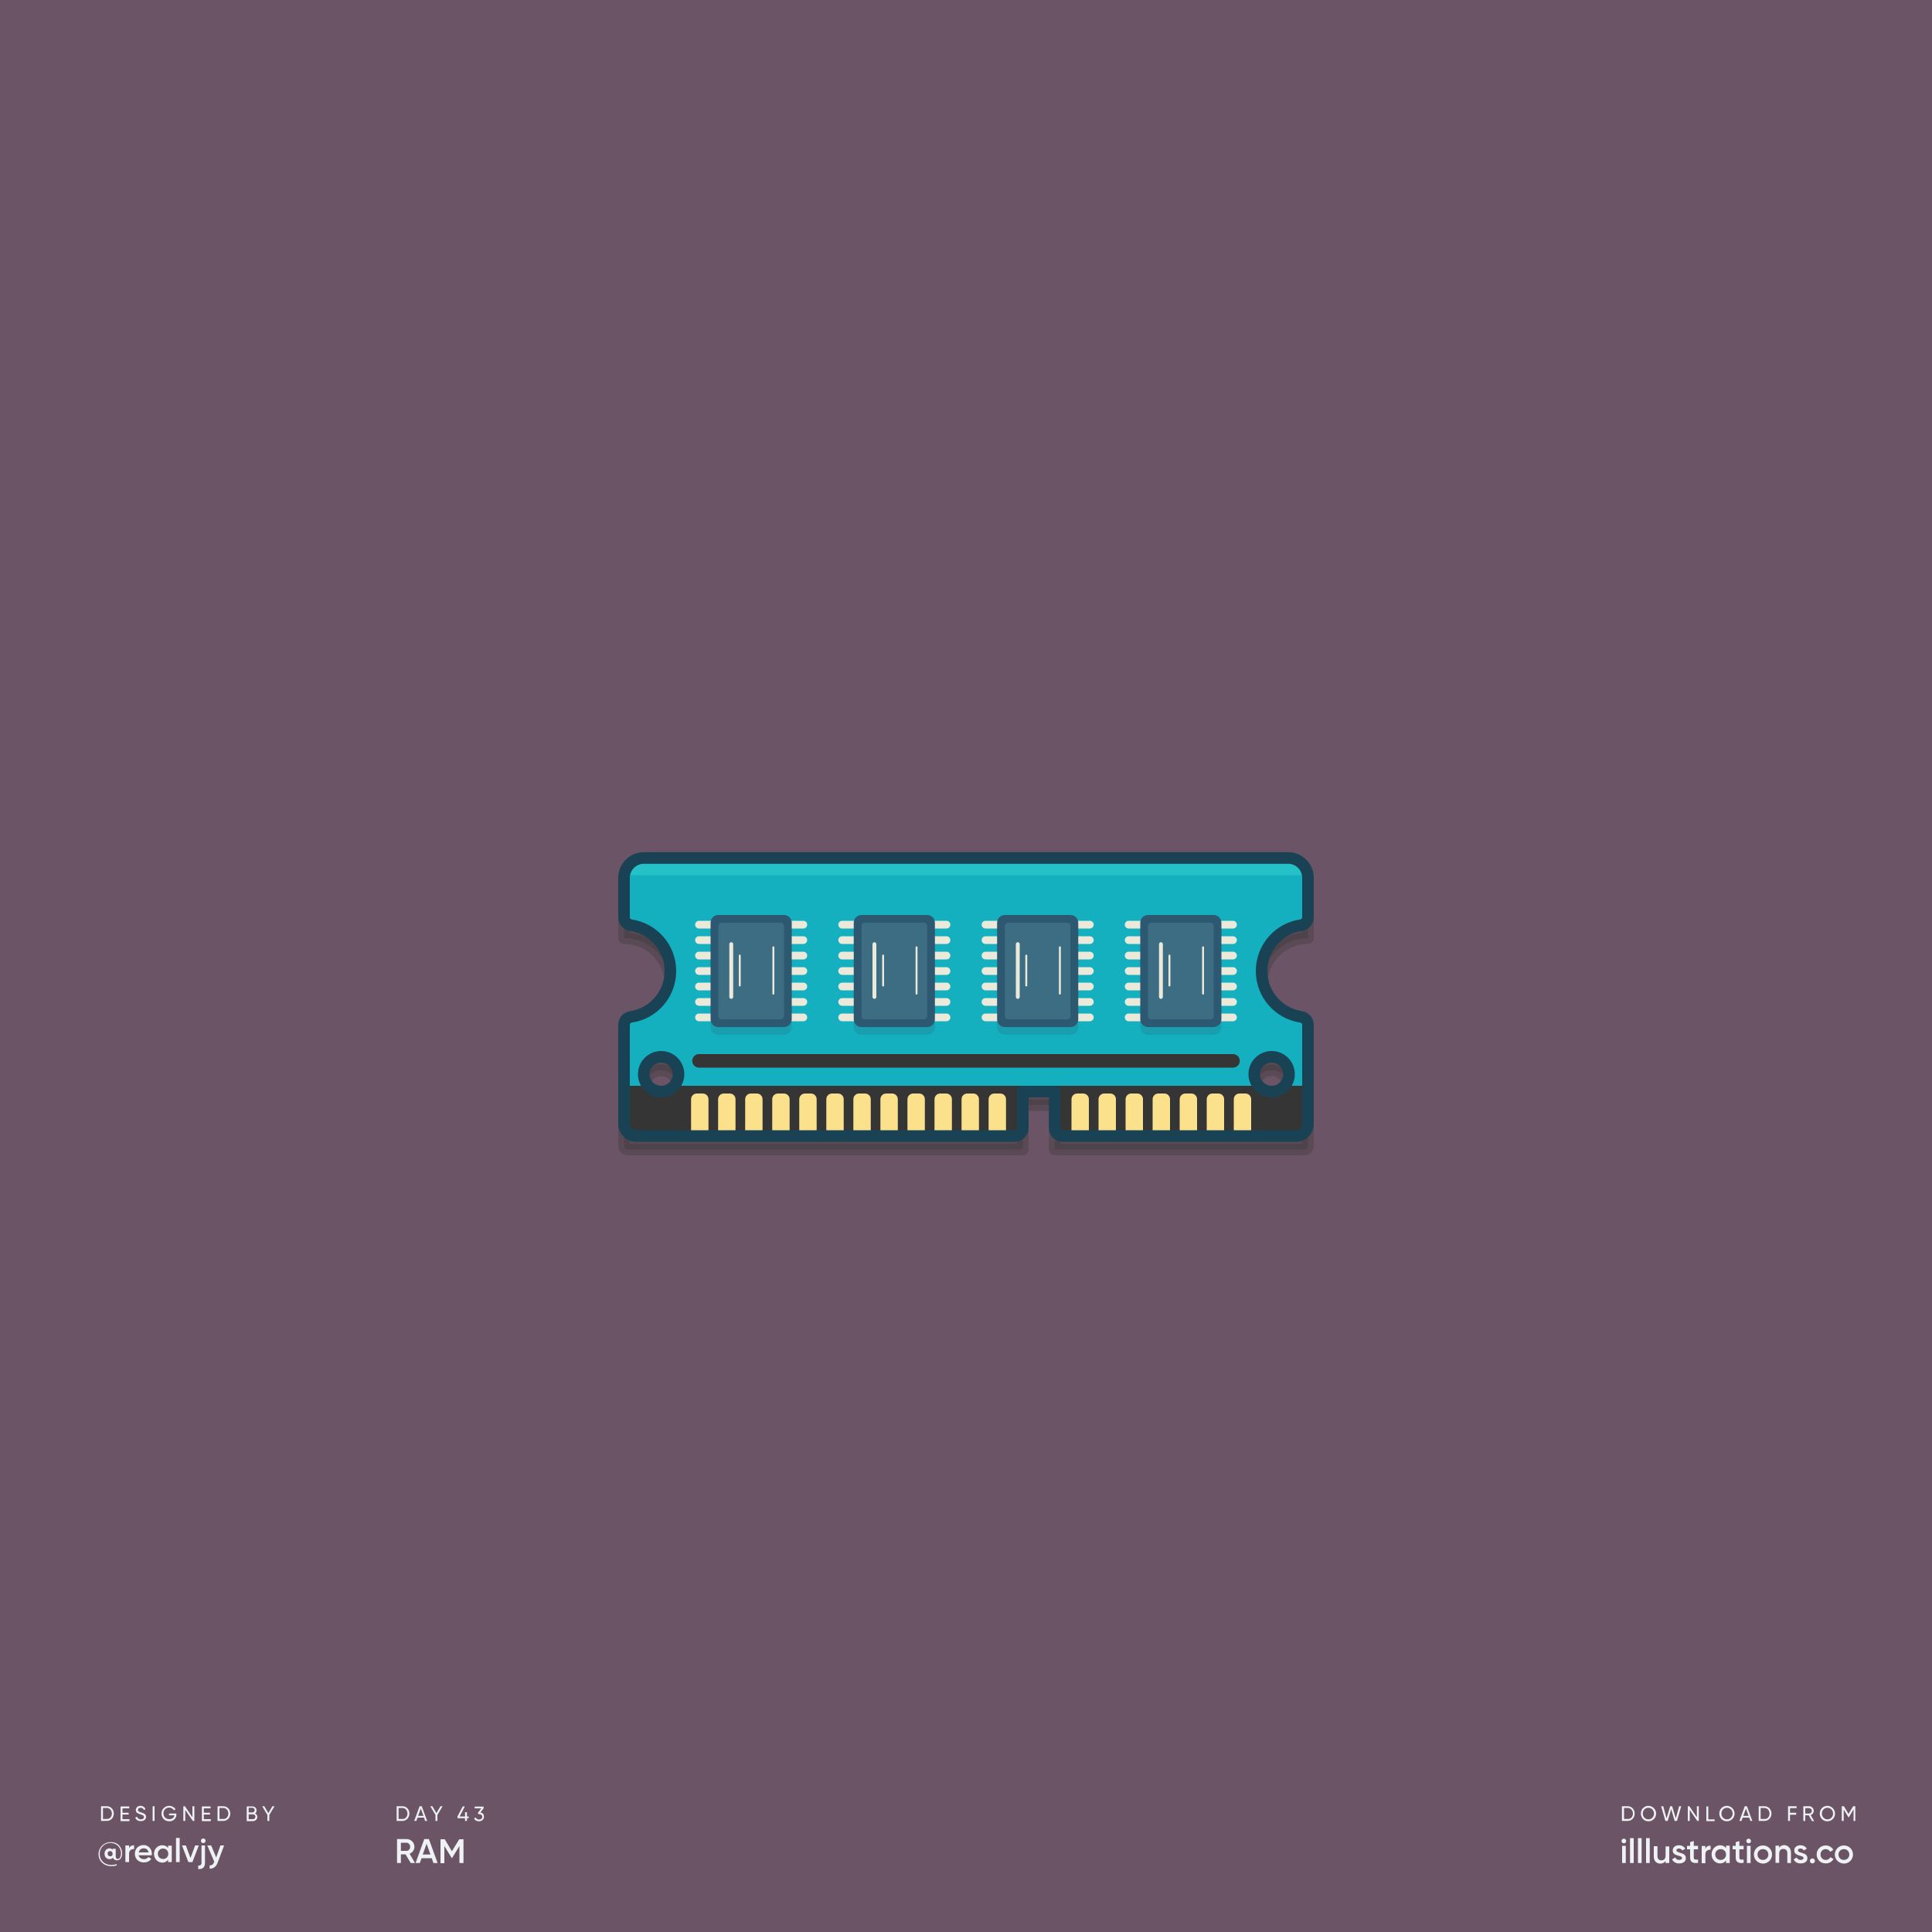 <svg version="1.1" id="Layer_1" xmlns="http://www.w3.org/2000/svg" x="0" y="0" viewBox="0 0 1000 1000" xml:space="preserve"><style>.st1{fill:#eef2f4}.st5{fill:#353535}.st7{fill:none;stroke:#194254;stroke-width:6;stroke-linecap:round;stroke-linejoin:round;stroke-miterlimit:10}.st8{fill:#fce18d}.st9{opacity:.2;fill:#2c5871}.st10{fill:none;stroke:#eae9da;stroke-width:4;stroke-linecap:round;stroke-linejoin:round;stroke-miterlimit:10}.st11{fill:#2c5871}.st12{fill:#3d6d82}.st13{stroke-width:2}.st13,.st14{fill:none;stroke:#eae9da;stroke-linecap:round;stroke-linejoin:round;stroke-miterlimit:10}</style><path id="XMLID_7_" fill="#6b5465" d="M0 0h1000v1000H0z"/><path class="st1" d="M63.2 959.2c0 2.5-1.2 3.7-2.6 3.7-1.1 0-1.9-.5-2.1-1.4-.4.5-1 .8-1.8.8-1.5 0-2.6-1.2-2.6-2.8 0-1.6 1.1-2.8 2.6-2.8.7 0 1.2.3 1.6.7v-.5h1.6v3.9c0 .8.3 1.4 1 1.4.9 0 1.7-.9 1.7-3 0-3-2.3-5.3-5.4-5.3-3.1 0-5.6 2.4-5.6 5.7 0 3.3 2.5 5.7 5.9 5.7 1.1 0 2.1-.2 2.9-.4v.6c-.8.3-1.7.4-2.9.4-3.7 0-6.5-2.6-6.5-6.2 0-3.4 2.7-6.2 6.2-6.2 3.9-.2 6 2.9 6 5.7zm-4.9.3c0-.8-.6-1.4-1.3-1.4-.8 0-1.3.5-1.3 1.4 0 .8.6 1.3 1.3 1.3.8.1 1.3-.5 1.3-1.3zM69.4 955.1v2c-1.2-.1-2.6.5-2.6 2.4v4.3h-1.9v-8.6h1.9v1.4c.5-1.1 1.5-1.5 2.6-1.5zM74.6 962.3c1 0 1.8-.5 2.2-1.1l1.5.9c-.8 1.2-2.1 1.9-3.8 1.9-2.8 0-4.7-1.9-4.7-4.5 0-2.5 1.8-4.5 4.5-4.5 2.6 0 4.3 2.1 4.3 4.5 0 .3 0 .5-.1.8h-6.8c.4 1.3 1.5 2 2.9 2zm2.3-3.5c-.3-1.5-1.3-2.1-2.5-2.1-1.4 0-2.3.8-2.6 2.1h5.1zM88.9 955.2v8.6H87v-1.2c-.7.9-1.7 1.5-3 1.5-2.3 0-4.3-2-4.3-4.5 0-2.6 1.9-4.5 4.3-4.5 1.3 0 2.3.5 3 1.4v-1.2h1.9zm-1.8 4.3c0-1.6-1.2-2.7-2.7-2.7-1.5 0-2.7 1.1-2.7 2.7s1.2 2.7 2.7 2.7c1.5.1 2.7-1.1 2.7-2.7zM91.1 951.3H93v12.5h-1.9v-12.5zM102.9 955.2l-3.3 8.6h-2.1l-3.3-8.6h2l2.4 6.5 2.4-6.5h1.9zM104.2 955.2h1.9v8.9c0 2.4-1.2 3.5-3.5 3.3v-1.8c1.1.1 1.7-.3 1.7-1.5v-8.9zm-.2-2.4c0-.7.5-1.2 1.2-1.2s1.2.5 1.2 1.2c0 .6-.5 1.2-1.2 1.2s-1.2-.6-1.2-1.2zM116 955.2l-3.3 8.8c-.8 2.2-2.2 3.3-4.2 3.2v-1.7c1.2.1 1.9-.5 2.3-1.7l.1-.2-3.6-8.4h2l2.6 6.2 2.2-6.2h1.9z"/><g><path class="st1" d="M211.9 938.7c0 2.1-1.5 3.8-3.6 3.8h-3v-7.6h3c2.1 0 3.6 1.7 3.6 3.8zm-1 0c0-1.6-1.1-2.9-2.6-2.9h-2v5.7h2c1.5.1 2.6-1.2 2.6-2.8zM219.5 940.8h-3.4l-.6 1.7h-1.1l2.8-7.6h1.1l2.8 7.6H220l-.5-1.7zm-.3-.9l-1.4-3.8-1.4 3.8h2.8zM226.4 939.4v3.1h-1v-3.1l-2.7-4.5h1.1l2.1 3.6 2.1-3.6h1.1l-2.7 4.5zM242.6 941.1h-.9v1.4h-1v-1.4h-3.9v-.9l2.7-5.2h1.1l-2.7 5.2h2.8V938h1v2.2h.9v.9zM250.5 940.3c0 1.5-1.2 2.4-2.6 2.4-1.1 0-2.1-.5-2.5-1.5l.9-.5c.2.7.8 1.1 1.7 1.1.9 0 1.6-.5 1.6-1.4 0-.9-.7-1.4-1.6-1.4h-.3l-.4-.6 1.8-2.4h-3.4v-.9h4.6v.9l-1.7 2.2c1.1 0 1.9.8 1.9 2.1z"/></g><g><path class="st1" d="M58.9 938.7c0 2.1-1.5 3.8-3.6 3.8h-3v-7.6h3c2.1 0 3.6 1.7 3.6 3.8zm-1 0c0-1.6-1.1-2.9-2.6-2.9h-2v5.7h2c1.5.1 2.6-1.2 2.6-2.8zM67 941.6v1h-4.6V935h4.5v1h-3.5v2.3h3.2v.9h-3.2v2.4H67zM70 940.8l.9-.5c.3.8.9 1.4 2 1.4s1.6-.5 1.6-1.2c0-.8-.7-1-1.8-1.4-1.2-.4-2.4-.8-2.4-2.2 0-1.4 1.1-2.2 2.4-2.2 1.3 0 2.2.7 2.6 1.7l-.8.5c-.3-.7-.8-1.2-1.7-1.2-.8 0-1.4.4-1.4 1.1 0 .7.5 1 1.6 1.3 1.3.4 2.6.8 2.6 2.3 0 1.3-1.1 2.2-2.6 2.2-1.5.1-2.6-.7-3-1.8zM80 934.9v7.6h-1v-7.6h1zM91.3 939.2c0 1.9-1.4 3.5-3.7 3.5-2.4 0-4-1.8-4-4s1.7-4 4-4c1.4 0 2.7.8 3.3 1.8l-.9.5c-.4-.8-1.4-1.4-2.4-1.4-1.8 0-3 1.3-3 3s1.2 3 3 3c1.6 0 2.5-.9 2.7-2h-2.8v-.9h3.8v.5zM100.6 934.9v7.6h-.8l-3.9-5.7v5.7h-1v-7.6h.8l3.9 5.7v-5.7h1zM109.1 941.6v1h-4.6V935h4.5v1h-3.5v2.3h3.2v.9h-3.2v2.4h3.6zM119.2 938.7c0 2.1-1.5 3.8-3.6 3.8h-3v-7.6h3c2 0 3.6 1.7 3.6 3.8zm-1 0c0-1.6-1.1-2.9-2.6-2.9h-2v5.7h2c1.5.1 2.6-1.2 2.6-2.8zM133.2 940.4c0 1.2-1 2.2-2.2 2.2h-3.3V935h3c1.2 0 2.1.9 2.1 2.1 0 .7-.3 1.2-.8 1.6.7.2 1.2.8 1.2 1.7zm-4.5-4.6v2.3h2c.6 0 1.1-.5 1.1-1.2 0-.6-.5-1.2-1.1-1.2h-2zm3.5 4.5c0-.7-.5-1.2-1.2-1.2h-2.3v2.5h2.3c.7 0 1.2-.6 1.2-1.3zM139.4 939.4v3.1h-1v-3.1l-2.7-4.5h1.1l2.1 3.6 2.1-3.6h1.1l-2.7 4.5z"/></g><g><path class="st1" d="M209.9 959.8h-2.4v4.5h-2v-12.4h5c2.2 0 4 1.8 4 4 0 1.6-1 3-2.5 3.6l2.8 4.8h-2.2l-2.7-4.5zm-2.4-1.8h2.9c1.1 0 1.9-.9 1.9-2.1 0-1.2-.9-2.1-1.9-2.1h-2.9v4.2zM223.5 961.8h-5.3l-.9 2.5h-2.2l4.5-12.4h2.4l4.5 12.4h-2.2l-.8-2.5zm-.7-1.9l-2-5.6-2 5.6h4zM239.8 964.3h-2v-8.8l-3.8 6.2h-.2l-3.8-6.2v8.9h-2V952h2.2l3.7 6.2 3.8-6.2h2.2v12.3z"/></g><g><path class="st1" d="M846.1 938.7c0 2.1-1.5 3.8-3.6 3.8h-3v-7.6h3c2.1 0 3.6 1.7 3.6 3.8zm-.9 0c0-1.6-1.1-2.9-2.6-2.9h-2v5.7h2c1.5.1 2.6-1.2 2.6-2.8zM849.3 938.7c0-2.2 1.7-4 3.9-4s4 1.8 4 4-1.7 4-4 4c-2.2 0-3.9-1.8-3.9-4zm6.8 0c0-1.7-1.3-3-2.9-3-1.7 0-2.9 1.3-2.9 3s1.3 3 2.9 3c1.7 0 2.9-1.3 2.9-3zM859.8 934.9h1.1l1.7 6.3 1.9-6.3h1l1.9 6.3 1.7-6.3h1.1l-2.2 7.6h-1.2l-1.8-6.1-1.8 6.1H862l-2.2-7.6zM879.3 934.9v7.6h-.8l-3.9-5.7v5.7h-1v-7.6h.8l3.9 5.7v-5.7h1zM887.5 941.6v1h-4.3V935h1v6.7h3.3zM889.9 938.7c0-2.2 1.7-4 3.9-4s4 1.8 4 4-1.7 4-4 4c-2.2 0-3.9-1.8-3.9-4zm6.9 0c0-1.7-1.3-3-2.9-3-1.7 0-2.9 1.3-2.9 3s1.3 3 2.9 3c1.6 0 2.9-1.3 2.9-3zM905.4 940.8H902l-.6 1.7h-1.1l2.8-7.6h1.1l2.8 7.6h-1l-.6-1.7zm-.3-.9l-1.4-3.8-1.4 3.8h2.8zM916.9 938.7c0 2.1-1.5 3.8-3.6 3.8h-3v-7.6h3c2.1 0 3.6 1.7 3.6 3.8zm-1 0c0-1.6-1.1-2.9-2.6-2.9h-2v5.7h2c1.6.1 2.6-1.2 2.6-2.8zM926.5 935.8v2.5h3.2v1h-3.2v3.2h-1v-7.6h4.4v1h-3.4zM936.2 939.6h-1.8v2.9h-1v-7.6h3c1.3 0 2.4 1.1 2.4 2.4 0 1-.7 1.9-1.6 2.2l1.8 3.1h-1.1l-1.7-3zm-1.8-.9h2c.8 0 1.4-.6 1.4-1.4 0-.8-.6-1.4-1.4-1.4h-2v2.8zM941.9 938.7c0-2.2 1.7-4 3.9-4s4 1.8 4 4-1.7 4-4 4c-2.2 0-3.9-1.8-3.9-4zm6.9 0c0-1.7-1.3-3-2.9-3-1.7 0-2.9 1.3-2.9 3s1.3 3 2.9 3c1.6 0 2.9-1.3 2.9-3zM960.4 942.5h-1v-6l-2.5 4.2h-.1l-2.5-4.1v5.9h-1v-7.6h1.1l2.4 4 2.4-4h1.1v7.6z"/><g><path class="st1" d="M839.3 952.9c0-.7.5-1.2 1.2-1.2s1.2.5 1.2 1.2-.5 1.2-1.2 1.2c-.6 0-1.2-.5-1.2-1.2zm.3 2.5h1.9v8.9h-1.9v-8.9zM843.7 951.4h1.9v12.9h-1.9v-12.9zM847.8 951.4h1.9v12.9h-1.9v-12.9zM852 951.4h1.9v12.9H852v-12.9zM864 955.4v8.9h-1.9v-1.1c-.6.9-1.5 1.4-2.7 1.4-2 0-3.4-1.3-3.4-3.6v-5.4h1.9v5.2c0 1.3.8 2.1 2 2.1 1.3 0 2.2-.7 2.2-2.5v-4.7h1.9zM872.6 961.8c0 1.8-1.5 2.7-3.5 2.7-1.8 0-3-.8-3.6-2.1l1.6-1c.3.8 1 1.3 2 1.3.8 0 1.5-.3 1.5-1 0-1.6-4.8-.7-4.8-3.9 0-1.7 1.4-2.7 3.2-2.7 1.5 0 2.7.7 3.3 1.8l-1.6.9c-.3-.7-.9-1-1.7-1-.7 0-1.3.3-1.3.9.2 1.8 4.9.8 4.9 4.1zM876.7 957.3v4.2c0 1.1.7 1.1 2.2 1v1.7c-2.9.4-4.1-.5-4.1-2.8v-4.2h-1.6v-1.8h1.6v-1.9l1.9-.6v2.5h2.2v1.8h-2.2zM885.4 955.3v2.1c-1.3-.1-2.7.5-2.7 2.5v4.5h-1.9v-8.9h1.9v1.5c.5-1.3 1.5-1.7 2.7-1.7zM895.3 955.4v8.9h-1.9V963c-.7.9-1.7 1.5-3.1 1.5-2.4 0-4.4-2-4.4-4.7 0-2.6 2-4.7 4.4-4.7 1.4 0 2.4.6 3.1 1.5v-1.3h1.9zm-1.9 4.5c0-1.6-1.2-2.8-2.8-2.8-1.6 0-2.8 1.2-2.8 2.8 0 1.6 1.2 2.8 2.8 2.8 1.6 0 2.8-1.2 2.8-2.8zM900.3 957.3v4.2c0 1.1.7 1.1 2.2 1v1.7c-2.9.4-4.1-.5-4.1-2.8v-4.2h-1.6v-1.8h1.6v-1.9l1.9-.6v2.5h2.2v1.8h-2.2zM903.9 952.9c0-.7.5-1.2 1.2-1.2s1.2.5 1.2 1.2-.5 1.2-1.2 1.2c-.6 0-1.2-.5-1.2-1.2zm.3 2.5h1.9v8.9h-1.9v-8.9zM907.8 959.9c0-2.6 2.1-4.7 4.7-4.7s4.7 2 4.7 4.7c0 2.6-2.1 4.7-4.7 4.7-2.6-.1-4.7-2.1-4.7-4.7zm7.5 0c0-1.6-1.2-2.8-2.8-2.8-1.6 0-2.8 1.2-2.8 2.8 0 1.6 1.2 2.8 2.8 2.8 1.6 0 2.8-1.2 2.8-2.8zM927 958.9v5.4h-1.9v-5.2c0-1.3-.8-2.1-2-2.1-1.3 0-2.2.7-2.2 2.5v4.7H919v-8.9h1.9v1.1c.6-.9 1.5-1.4 2.7-1.4 1.9.2 3.4 1.6 3.4 3.9zM935.5 961.8c0 1.8-1.5 2.7-3.5 2.7-1.8 0-3-.8-3.6-2.1l1.6-1c.3.8 1 1.3 2 1.3.8 0 1.5-.3 1.5-1 0-1.6-4.8-.7-4.8-3.9 0-1.7 1.4-2.7 3.2-2.7 1.5 0 2.7.7 3.3 1.8l-1.6.9c-.3-.7-.9-1-1.7-1-.7 0-1.3.3-1.3.9.1 1.8 4.9.8 4.9 4.1zM936.8 963.2c0-.7.6-1.3 1.3-1.3.7 0 1.3.6 1.3 1.3 0 .7-.6 1.3-1.3 1.3-.7 0-1.3-.6-1.3-1.3zM940.3 959.9c0-2.6 2-4.7 4.7-4.7 1.7 0 3.2.9 3.9 2.3l-1.6 1c-.4-.8-1.3-1.4-2.3-1.4-1.6 0-2.7 1.2-2.7 2.8 0 1.6 1.2 2.8 2.7 2.8 1.1 0 1.9-.5 2.4-1.4l1.6.9c-.7 1.4-2.2 2.3-4 2.3-2.7 0-4.7-2-4.7-4.6zM949.7 959.9c0-2.6 2.1-4.7 4.7-4.7s4.7 2 4.7 4.7c0 2.6-2.1 4.7-4.7 4.7-2.6-.1-4.7-2.1-4.7-4.7zm7.5 0c0-1.6-1.2-2.8-2.8-2.8s-2.8 1.2-2.8 2.8c0 1.6 1.2 2.8 2.8 2.8s2.8-1.2 2.8-2.8z"/></g></g><g><path id="XMLID_135_" d="M677 485.6V457c0-3.3-2.7-6-6-6H329c-3.3 0-6 2.7-6 6v28.6c13.3 0 24 10.7 24 24s-10.7 24-24 24V593c0 1.1.9 2 2 2h204.4v-23h16.5v23H675c1.1 0 2-.9 2-2v-59.4c-13.3 0-24-10.7-24-24s10.7-24 24-24zM342.2 572c-5 0-9-4-9-9s4-9 9-9 9 4 9 9-4 9-9 9zm316-18c5 0 9 4 9 9s-4 9-9 9-9-4-9-9 4-9 9-9z" opacity=".31" fill="#353535" stroke="#353535" stroke-width="6" stroke-linecap="round" stroke-linejoin="round" stroke-miterlimit="10"/><path id="XMLID_164_" d="M677 478.6V450c0-3.3-2.7-6-6-6H329c-3.3 0-6 2.7-6 6v28.6c13.3 0 24 10.7 24 24s-10.7 24-24 24V586c0 1.1.9 2 2 2h204.4v-23h16.5v23H675c1.1 0 2-.9 2-2v-59.4c-13.3 0-24-10.7-24-24s10.7-24 24-24zM342.2 565c-5 0-9-4-9-9s4-9 9-9 9 4 9 9-4 9-9 9zm316-18c5 0 9 4 9 9s-4 9-9 9-9-4-9-9 4-9 9-9z" fill="#14b0bf"/><path id="XMLID_4_" d="M677 453v-5.4c0-2-2.7-3.6-6-3.6H329c-3.3 0-6 1.6-6 3.6v5.4h354z" fill="#24c1c9"/><path id="XMLID_140_" class="st5" d="M546 562h131v26H546z"/><path id="XMLID_136_" fill="none" stroke="#353535" stroke-width="7" stroke-linecap="round" stroke-linejoin="round" stroke-miterlimit="10" d="M361.8 549.1h276.4"/><circle id="XMLID_138_" class="st7" cx="658.2" cy="556" r="9"/><path id="XMLID_71_" class="st5" d="M323 562h206.4v26H323z"/><g id="XMLID_139_"><g id="XMLID_294_"><path id="XMLID_296_" class="st8" d="M519.8 588h-7.2c-.5 0-.9-.4-.9-.9V569c0-1.7 1.3-3 3-3h3c1.7 0 3 1.3 3 3v18.1c.1.5-.3.9-.9.9z"/></g><g id="XMLID_291_"><path id="XMLID_293_" class="st8" d="M505.8 588h-7.2c-.5 0-.9-.4-.9-.9V569c0-1.7 1.3-3 3-3h3c1.7 0 3 1.3 3 3v18.1c.1.5-.3.9-.9.9z"/></g><g id="XMLID_288_"><path id="XMLID_290_" class="st8" d="M491.8 588h-7.2c-.5 0-.9-.4-.9-.9V569c0-1.7 1.3-3 3-3h3c1.7 0 3 1.3 3 3v18.1c.1.5-.3.9-.9.9z"/></g><g id="XMLID_285_"><path id="XMLID_287_" class="st8" d="M477.8 588h-7.2c-.5 0-.9-.4-.9-.9V569c0-1.7 1.3-3 3-3h3c1.7 0 3 1.3 3 3v18.1c.1.5-.3.9-.9.9z"/></g><g id="XMLID_282_"><path id="XMLID_284_" class="st8" d="M463.8 588h-7.2c-.5 0-.9-.4-.9-.9V569c0-1.7 1.3-3 3-3h3c1.7 0 3 1.3 3 3v18.1c.1.5-.3.9-.9.9z"/></g><g id="XMLID_279_"><path id="XMLID_281_" class="st8" d="M449.8 588h-7.2c-.5 0-.9-.4-.9-.9V569c0-1.7 1.3-3 3-3h3c1.7 0 3 1.3 3 3v18.1c.1.5-.3.9-.9.9z"/></g><g id="XMLID_276_"><path id="XMLID_278_" class="st8" d="M435.8 588h-7.2c-.5 0-.9-.4-.9-.9V569c0-1.7 1.3-3 3-3h3c1.7 0 3 1.3 3 3v18.1c.1.5-.3.9-.9.9z"/></g><g id="XMLID_272_"><path id="XMLID_274_" class="st8" d="M421.8 588h-7.2c-.5 0-.9-.4-.9-.9V569c0-1.7 1.3-3 3-3h3c1.7 0 3 1.3 3 3v18.1c.1.5-.3.9-.9.9z"/></g><g id="XMLID_269_"><path id="XMLID_271_" class="st8" d="M407.8 588h-7.2c-.5 0-.9-.4-.9-.9V569c0-1.7 1.3-3 3-3h3c1.7 0 3 1.3 3 3v18.1c.1.5-.3.9-.9.9z"/></g><g id="XMLID_266_"><path id="XMLID_268_" class="st8" d="M393.8 588h-7.2c-.5 0-.9-.4-.9-.9V569c0-1.7 1.3-3 3-3h3c1.7 0 3 1.3 3 3v18.1c.1.5-.3.9-.9.9z"/></g><g id="XMLID_263_"><path id="XMLID_265_" class="st8" d="M379.8 588h-7.2c-.5 0-.9-.4-.9-.9V569c0-1.7 1.3-3 3-3h3c1.7 0 3 1.3 3 3v18.1c.1.5-.3.9-.9.9z"/></g><g id="XMLID_260_"><path id="XMLID_262_" class="st8" d="M365.8 588h-7.2c-.5 0-.9-.4-.9-.9V569c0-1.7 1.3-3 3-3h3c1.7 0 3 1.3 3 3v18.1c.1.5-.3.9-.9.9z"/></g></g><g id="XMLID_141_"><g id="XMLID_249_"><path id="XMLID_251_" class="st8" d="M647.6 588h-9v-19c0-1.7 1.3-3 3-3h3c1.7 0 3 1.3 3 3v19z"/></g><g id="XMLID_241_"><path id="XMLID_248_" class="st8" d="M633.6 588h-9v-19c0-1.7 1.3-3 3-3h3c1.7 0 3 1.3 3 3v19z"/></g><g id="XMLID_238_"><path id="XMLID_240_" class="st8" d="M619.6 588h-9v-19c0-1.7 1.3-3 3-3h3c1.7 0 3 1.3 3 3v19z"/></g><g id="XMLID_234_"><path id="XMLID_236_" class="st8" d="M605.6 588h-9v-19c0-1.7 1.3-3 3-3h3c1.7 0 3 1.3 3 3v19z"/></g><g id="XMLID_231_"><path id="XMLID_233_" class="st8" d="M591.6 588h-9v-19c0-1.7 1.3-3 3-3h3c1.7 0 3 1.3 3 3v19z"/></g><g id="XMLID_228_"><path id="XMLID_230_" class="st8" d="M577.6 588h-9v-19c0-1.7 1.3-3 3-3h3c1.7 0 3 1.3 3 3v19z"/></g><g id="XMLID_225_"><path id="XMLID_227_" class="st8" d="M563.6 588h-9v-19c0-1.7 1.3-3 3-3h3c1.7 0 3 1.3 3 3v19z"/></g></g><path id="XMLID_103_" class="st7" d="M653 502.6c0-12 8.8-22 20.3-23.7 2.1-.3 3.7-2 3.7-4.1v-20.5c0-5.6-4.6-10.2-10.2-10.2H333.2c-5.6 0-10.2 4.6-10.2 10.2v20.5c0 2.1 1.6 3.8 3.7 4.1 11.5 1.8 20.3 11.7 20.3 23.7s-8.8 22-20.3 23.7c-2.1.3-3.7 2-3.7 4.1v51.4c0 3.4 2.8 6.2 6.2 6.2h196c2.3 0 4.2-1.9 4.2-4.2V565h16.5v18.8c0 2.3 1.9 4.2 4.2 4.2h120.7c3.4 0 6.2-2.8 6.2-6.2v-51.4c0-2.1-1.6-3.8-3.7-4.1-11.5-1.8-20.3-11.7-20.3-23.7z"/><circle id="XMLID_39_" class="st7" cx="342.2" cy="556" r="9"/><path id="XMLID_137_" class="st9" d="M405.8 535.6h-34c-2.2 0-4-1.8-4-4v-50c0-2.2 1.8-4 4-4h34c2.2 0 4 1.8 4 4v50c0 2.2-1.8 4-4 4z"/><g id="XMLID_8_"><g id="XMLID_348_"><path id="XMLID_349_" class="st10" d="M361.8 526.6h6"/></g><g id="XMLID_346_"><path id="XMLID_347_" class="st10" d="M361.8 518.6h6"/></g><g id="XMLID_344_"><path id="XMLID_345_" class="st10" d="M361.8 510.6h6"/></g><g id="XMLID_342_"><path id="XMLID_343_" class="st10" d="M361.8 502.6h6"/></g><g id="XMLID_340_"><path id="XMLID_341_" class="st10" d="M361.8 494.6h6"/></g><g id="XMLID_338_"><path id="XMLID_339_" class="st10" d="M361.8 486.6h6"/></g><g id="XMLID_336_"><path id="XMLID_337_" class="st10" d="M361.8 478.6h6"/></g></g><g id="XMLID_17_"><g id="XMLID_36_"><path id="XMLID_37_" class="st10" d="M409.8 526.6h6"/></g><g id="XMLID_34_"><path id="XMLID_35_" class="st10" d="M409.8 518.6h6"/></g><g id="XMLID_32_"><path id="XMLID_33_" class="st10" d="M409.8 510.6h6"/></g><g id="XMLID_30_"><path id="XMLID_31_" class="st10" d="M409.8 502.6h6"/></g><g id="XMLID_28_"><path id="XMLID_29_" class="st10" d="M409.8 494.6h6"/></g><g id="XMLID_26_"><path id="XMLID_27_" class="st10" d="M409.8 486.6h6"/></g><g id="XMLID_24_"><path id="XMLID_25_" class="st10" d="M409.8 478.6h6"/></g></g><path id="XMLID_5_" class="st11" d="M405.8 531.6h-34c-2.2 0-4-1.8-4-4v-50c0-2.2 1.8-4 4-4h34c2.2 0 4 1.8 4 4v50c0 2.2-1.8 4-4 4z"/><path id="XMLID_144_" class="st12" d="M371.8 525.9v-46.6c0-1 .8-1.7 1.7-1.7h30.6c1 0 1.7.8 1.7 1.7v46.6c0 1-.8 1.7-1.7 1.7h-30.6c-.9 0-1.7-.8-1.7-1.7z"/><path id="XMLID_143_" class="st13" d="M378.5 488.7V516"/><path id="XMLID_166_" class="st14" d="M382.9 494.6v15.5"/><path id="XMLID_146_" class="st14" d="M400.3 490.3v24"/><g><path id="XMLID_178_" class="st9" d="M479.9 535.6h-34c-2.2 0-4-1.8-4-4v-50c0-2.2 1.8-4 4-4h34c2.2 0 4 1.8 4 4v50c0 2.2-1.7 4-4 4z"/><g id="XMLID_55_"><g id="XMLID_68_"><path id="XMLID_69_" class="st10" d="M435.9 526.6h6"/></g><g id="XMLID_66_"><path id="XMLID_67_" class="st10" d="M435.9 518.6h6"/></g><g id="XMLID_64_"><path id="XMLID_65_" class="st10" d="M435.9 510.6h6"/></g><g id="XMLID_62_"><path id="XMLID_63_" class="st10" d="M435.9 502.6h6"/></g><g id="XMLID_60_"><path id="XMLID_61_" class="st10" d="M435.9 494.6h6"/></g><g id="XMLID_58_"><path id="XMLID_59_" class="st10" d="M435.9 486.6h6"/></g><g id="XMLID_56_"><path id="XMLID_57_" class="st10" d="M435.9 478.6h6"/></g></g><g id="XMLID_40_"><g id="XMLID_53_"><path id="XMLID_54_" class="st10" d="M483.9 526.6h6"/></g><g id="XMLID_51_"><path id="XMLID_52_" class="st10" d="M483.9 518.6h6"/></g><g id="XMLID_49_"><path id="XMLID_50_" class="st10" d="M483.9 510.6h6"/></g><g id="XMLID_47_"><path id="XMLID_48_" class="st10" d="M483.9 502.6h6"/></g><g id="XMLID_45_"><path id="XMLID_46_" class="st10" d="M483.9 494.6h6"/></g><g id="XMLID_43_"><path id="XMLID_44_" class="st10" d="M483.9 486.6h6"/></g><g id="XMLID_41_"><path id="XMLID_42_" class="st10" d="M483.9 478.6h6"/></g></g><path id="XMLID_70_" class="st11" d="M479.9 531.6h-34c-2.2 0-4-1.8-4-4v-50c0-2.2 1.8-4 4-4h34c2.2 0 4 1.8 4 4v50c0 2.2-1.7 4-4 4z"/><path id="XMLID_148_" class="st12" d="M445.9 525.9v-46.6c0-1 .8-1.7 1.7-1.7h30.6c1 0 1.7.8 1.7 1.7v46.6c0 1-.8 1.7-1.7 1.7h-30.6c-.9 0-1.7-.8-1.7-1.7z"/><path id="XMLID_186_" class="st13" d="M452.6 488.7V516"/><path id="XMLID_177_" class="st14" d="M457.1 494.6v15.5"/><path id="XMLID_6_" class="st14" d="M474.4 490.3v24"/></g><g><path id="XMLID_175_" class="st9" d="M554.1 535.6h-34c-2.2 0-4-1.8-4-4v-50c0-2.2 1.8-4 4-4h34c2.2 0 4 1.8 4 4v50c0 2.2-1.8 4-4 4z"/><g id="XMLID_87_"><g id="XMLID_100_"><path id="XMLID_101_" class="st10" d="M510.1 526.6h6"/></g><g id="XMLID_98_"><path id="XMLID_99_" class="st10" d="M510.1 518.6h6"/></g><g id="XMLID_96_"><path id="XMLID_97_" class="st10" d="M510.1 510.6h6"/></g><g id="XMLID_94_"><path id="XMLID_95_" class="st10" d="M510.1 502.6h6"/></g><g id="XMLID_92_"><path id="XMLID_93_" class="st10" d="M510.1 494.6h6"/></g><g id="XMLID_90_"><path id="XMLID_91_" class="st10" d="M510.1 486.6h6"/></g><g id="XMLID_88_"><path id="XMLID_89_" class="st10" d="M510.1 478.6h6"/></g></g><g id="XMLID_72_"><g id="XMLID_85_"><path id="XMLID_86_" class="st10" d="M558.1 526.6h6"/></g><g id="XMLID_83_"><path id="XMLID_84_" class="st10" d="M558.1 518.6h6"/></g><g id="XMLID_81_"><path id="XMLID_82_" class="st10" d="M558.1 510.6h6"/></g><g id="XMLID_79_"><path id="XMLID_80_" class="st10" d="M558.1 502.6h6"/></g><g id="XMLID_77_"><path id="XMLID_78_" class="st10" d="M558.1 494.6h6"/></g><g id="XMLID_75_"><path id="XMLID_76_" class="st10" d="M558.1 486.6h6"/></g><g id="XMLID_73_"><path id="XMLID_74_" class="st10" d="M558.1 478.6h6"/></g></g><path id="XMLID_102_" class="st11" d="M554.1 531.6h-34c-2.2 0-4-1.8-4-4v-50c0-2.2 1.8-4 4-4h34c2.2 0 4 1.8 4 4v50c0 2.2-1.8 4-4 4z"/><path id="XMLID_147_" class="st12" d="M520.1 525.9v-46.6c0-1 .8-1.7 1.7-1.7h30.6c1 0 1.7.8 1.7 1.7v46.6c0 1-.8 1.7-1.7 1.7h-30.6c-1 0-1.7-.8-1.7-1.7z"/><path id="XMLID_200_" class="st13" d="M526.8 488.7V516"/><path id="XMLID_198_" class="st14" d="M531.2 494.6v15.5"/><path id="XMLID_3_" class="st14" d="M548.6 490.3v24"/></g><g><path id="XMLID_151_" class="st9" d="M628.2 535.6h-34c-2.2 0-4-1.8-4-4v-50c0-2.2 1.8-4 4-4h34c2.2 0 4 1.8 4 4v50c0 2.2-1.8 4-4 4z"/><g id="XMLID_119_"><g id="XMLID_132_"><path id="XMLID_133_" class="st10" d="M584.2 526.6h6"/></g><g id="XMLID_130_"><path id="XMLID_131_" class="st10" d="M584.2 518.6h6"/></g><g id="XMLID_128_"><path id="XMLID_129_" class="st10" d="M584.2 510.6h6"/></g><g id="XMLID_126_"><path id="XMLID_127_" class="st10" d="M584.2 502.6h6"/></g><g id="XMLID_124_"><path id="XMLID_125_" class="st10" d="M584.2 494.6h6"/></g><g id="XMLID_122_"><path id="XMLID_123_" class="st10" d="M584.2 486.6h6"/></g><g id="XMLID_120_"><path id="XMLID_121_" class="st10" d="M584.2 478.6h6"/></g></g><g id="XMLID_104_"><g id="XMLID_117_"><path id="XMLID_118_" class="st10" d="M632.2 526.6h6"/></g><g id="XMLID_115_"><path id="XMLID_116_" class="st10" d="M632.2 518.6h6"/></g><g id="XMLID_113_"><path id="XMLID_114_" class="st10" d="M632.2 510.6h6"/></g><g id="XMLID_111_"><path id="XMLID_112_" class="st10" d="M632.2 502.6h6"/></g><g id="XMLID_109_"><path id="XMLID_110_" class="st10" d="M632.2 494.6h6"/></g><g id="XMLID_107_"><path id="XMLID_108_" class="st10" d="M632.2 486.6h6"/></g><g id="XMLID_105_"><path id="XMLID_106_" class="st10" d="M632.2 478.6h6"/></g></g><path id="XMLID_134_" class="st11" d="M628.2 531.6h-34c-2.2 0-4-1.8-4-4v-50c0-2.2 1.8-4 4-4h34c2.2 0 4 1.8 4 4v50c0 2.2-1.8 4-4 4z"/><path id="XMLID_145_" class="st12" d="M594.2 525.9v-46.6c0-1 .8-1.7 1.7-1.7h30.6c1 0 1.7.8 1.7 1.7v46.6c0 1-.8 1.7-1.7 1.7h-30.6c-1 0-1.7-.8-1.7-1.7z"/><path id="XMLID_203_" class="st13" d="M600.9 488.7V516"/><path id="XMLID_202_" class="st14" d="M605.3 494.6v15.5"/><path id="XMLID_2_" class="st14" d="M622.7 490.3v24"/></g></g></svg>